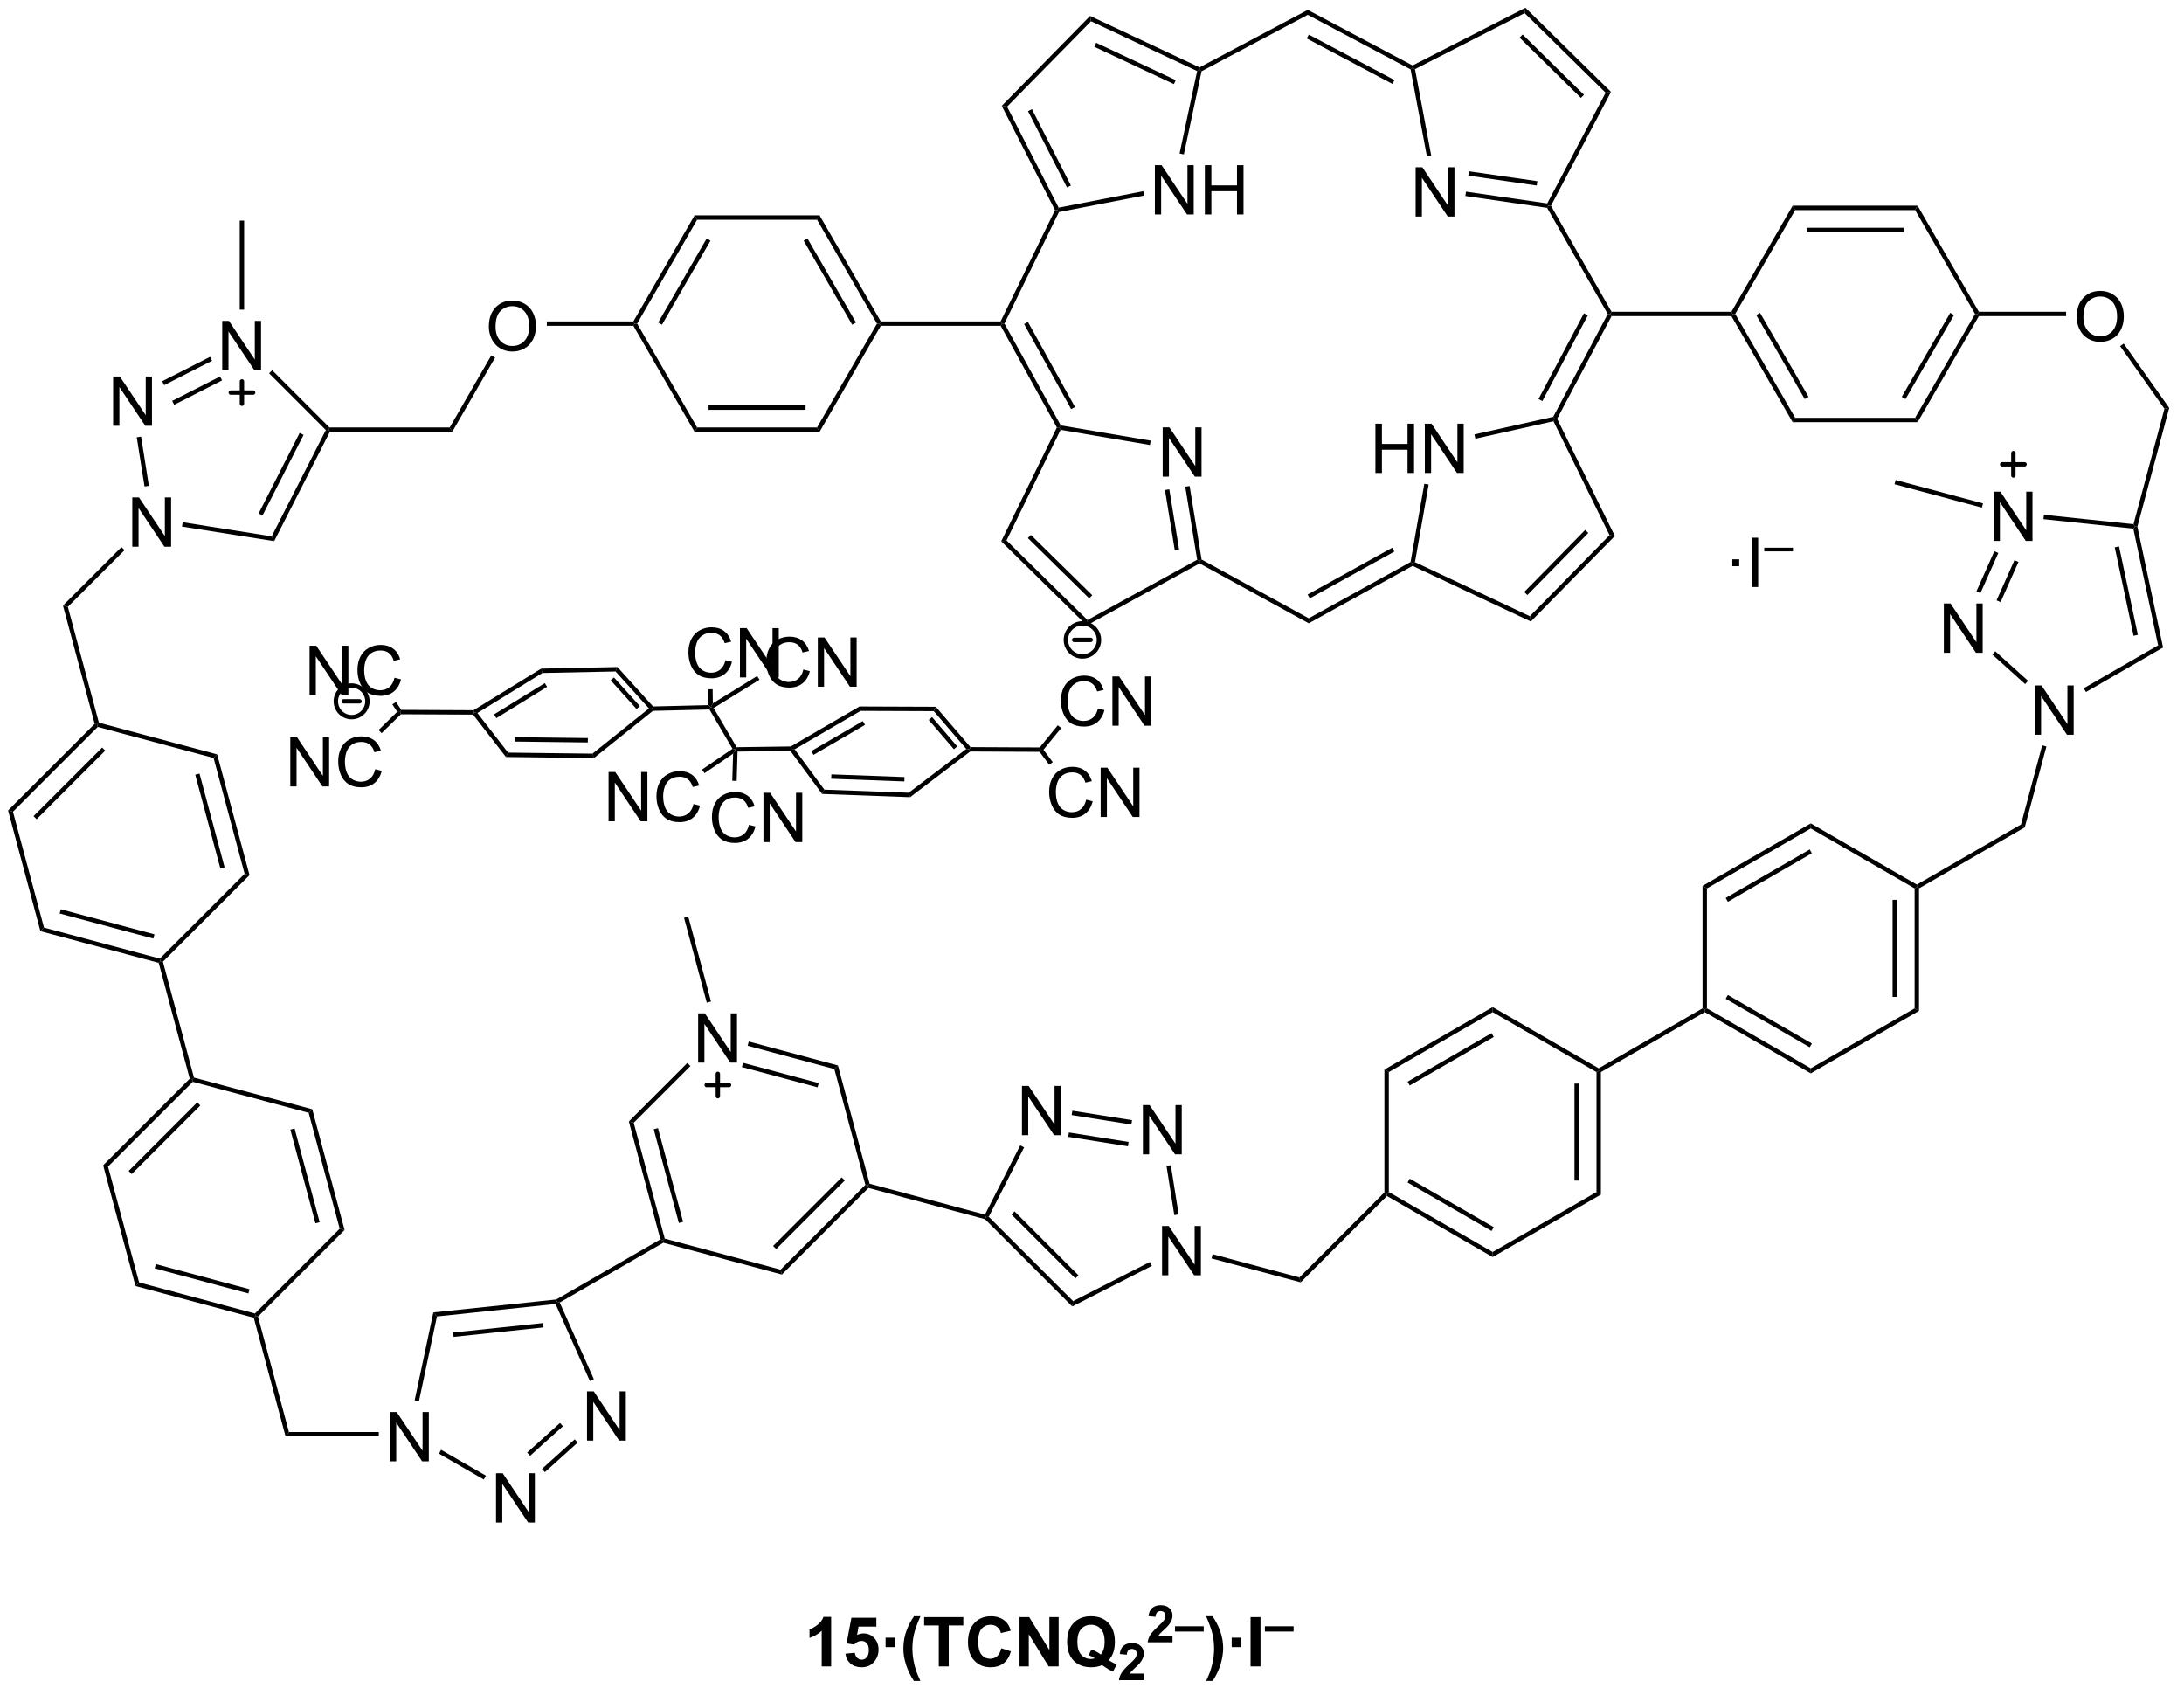 <?xml version="1.0" encoding="UTF-8"?>
<!DOCTYPE svg PUBLIC '-//W3C//DTD SVG 1.0//EN'
          'http://www.w3.org/TR/2001/REC-SVG-20010904/DTD/svg10.dtd'>
<svg stroke-dasharray="none" shape-rendering="auto" xmlns="http://www.w3.org/2000/svg" font-family="'Dialog'" text-rendering="auto" width="348" fill-opacity="1" color-interpolation="auto" color-rendering="auto" preserveAspectRatio="xMidYMid meet" font-size="12px" viewBox="0 0 348 270" fill="black" xmlns:xlink="http://www.w3.org/1999/xlink" stroke="black" image-rendering="auto" stroke-miterlimit="10" stroke-linecap="square" stroke-linejoin="miter" font-style="normal" stroke-width="1" height="270" stroke-dashoffset="0" font-weight="normal" stroke-opacity="1"
><!--Generated by the Batik Graphics2D SVG Generator--><defs id="genericDefs"
  /><g
  ><defs id="defs1"
    ><clipPath clipPathUnits="userSpaceOnUse" id="clipPath1"
      ><path d="M0.633 0.633 L260.988 0.633 L260.988 202.621 L0.633 202.621 L0.633 0.633 Z"
      /></clipPath
      ><clipPath clipPathUnits="userSpaceOnUse" id="clipPath2"
      ><path d="M100.89 199.319 L100.89 395.691 L354.006 395.691 L354.006 199.319 Z"
      /></clipPath
    ></defs
    ><g transform="scale(1.333,1.333) translate(-0.633,-0.633) matrix(1.029,0,0,1.029,-103.143,-204.387)"
    ><path d="M235.917 254.606 L235.917 248.879 L236.695 248.879 L239.703 253.374 L239.703 248.879 L240.43 248.879 L240.43 254.606 L239.651 254.606 L236.643 250.106 L236.643 254.606 L235.917 254.606 Z" stroke="none" clip-path="url(#clipPath2)"
    /></g
    ><g transform="matrix(1.371,0,0,1.371,-138.367,-273.359)"
    ><path d="M235.147 224.309 L235.147 218.583 L235.926 218.583 L238.934 223.078 L238.934 218.583 L239.66 218.583 L239.66 224.309 L238.881 224.309 L235.874 219.809 L235.874 224.309 L235.147 224.309 ZM240.956 224.309 L240.956 218.583 L241.714 218.583 L241.714 220.934 L244.69 220.934 L244.69 218.583 L245.448 218.583 L245.448 224.309 L244.69 224.309 L244.69 221.609 L241.714 221.609 L241.714 224.309 L240.956 224.309 Z" stroke="none" clip-path="url(#clipPath2)"
    /></g
    ><g transform="matrix(1.371,0,0,1.371,-138.367,-273.359)"
    ><path d="M265.452 224.55 L265.452 218.823 L266.231 218.823 L269.239 223.318 L269.239 218.823 L269.965 218.823 L269.965 224.55 L269.187 224.55 L266.179 220.05 L266.179 224.55 L265.452 224.55 Z" stroke="none" clip-path="url(#clipPath2)"
    /></g
    ><g transform="matrix(1.371,0,0,1.371,-138.367,-273.359)"
    ><path d="M260.777 254.35 L260.777 248.623 L261.535 248.623 L261.535 250.975 L264.511 250.975 L264.511 248.623 L265.269 248.623 L265.269 254.35 L264.511 254.35 L264.511 251.649 L261.535 251.649 L261.535 254.35 L260.777 254.35 ZM266.523 254.35 L266.523 248.623 L267.302 248.623 L270.309 253.118 L270.309 248.623 L271.036 248.623 L271.036 254.35 L270.257 254.35 L267.25 249.85 L267.25 254.35 L266.523 254.35 Z" stroke="none" clip-path="url(#clipPath2)"
    /></g
    ><g transform="matrix(1.371,0,0,1.371,-138.367,-273.359)"
    ><path d="M217.285 262.295 L217.904 262.188 L227.317 271.438 L227.23 272.068 ZM220.383 261.915 L227.51 268.919 L227.868 268.555 L220.741 261.551 Z" stroke="none" clip-path="url(#clipPath2)"
    /></g
    ><g transform="matrix(1.371,0,0,1.371,-138.367,-273.359)"
    ><path d="M227.23 272.068 L227.317 271.438 L240.061 264.432 L240.342 264.568 L240.342 264.859 Z" stroke="none" clip-path="url(#clipPath2)"
    /></g
    ><g transform="matrix(1.371,0,0,1.371,-138.367,-273.359)"
    ><path d="M240.574 264.404 L240.342 264.568 L240.061 264.432 L238.68 255.946 L239.184 255.865 ZM237.962 263.245 L236.823 256.249 L236.32 256.331 L237.459 263.327 Z" stroke="none" clip-path="url(#clipPath2)"
    /></g
    ><g transform="matrix(1.371,0,0,1.371,-138.367,-273.359)"
    ><path d="M234.659 250.595 L234.574 251.098 L224.19 249.337 L224.045 249.054 L224.209 248.823 Z" stroke="none" clip-path="url(#clipPath2)"
    /></g
    ><g transform="matrix(1.371,0,0,1.371,-138.367,-273.359)"
    ><path d="M217.904 262.188 L217.285 262.295 L223.757 249.061 L224.045 249.054 L224.19 249.337 Z" stroke="none" clip-path="url(#clipPath2)"
    /></g
    ><g transform="matrix(1.371,0,0,1.371,-138.367,-273.359)"
    ><path d="M224.209 248.823 L224.045 249.054 L223.757 249.061 L217.224 237.246 L217.374 236.991 L217.662 236.984 ZM225.861 246.684 L220.394 236.797 L219.947 237.044 L225.415 246.931 Z" stroke="none" clip-path="url(#clipPath2)"
    /></g
    ><g transform="matrix(1.371,0,0,1.371,-138.367,-273.359)"
    ><path d="M240.342 264.859 L240.342 264.568 L240.574 264.404 L253.028 271.237 L253.029 271.819 Z" stroke="none" clip-path="url(#clipPath2)"
    /></g
    ><g transform="matrix(1.371,0,0,1.371,-138.367,-273.359)"
    ><path d="M227.615 201.24 L227.726 201.856 L217.97 211.784 L217.348 211.688 Z" stroke="none" clip-path="url(#clipPath2)"
    /></g
    ><g transform="matrix(1.371,0,0,1.371,-138.367,-273.359)"
    ><path d="M217.348 211.688 L217.97 211.784 L223.964 223.516 L223.825 223.803 L223.539 223.806 ZM220.404 212.308 L224.934 221.175 L225.389 220.943 L220.858 212.076 Z" stroke="none" clip-path="url(#clipPath2)"
    /></g
    ><g transform="matrix(1.371,0,0,1.371,-138.367,-273.359)"
    ><path d="M223.998 224.03 L223.825 223.803 L223.964 223.516 L233.799 221.606 L233.896 222.107 Z" stroke="none" clip-path="url(#clipPath2)"
    /></g
    ><g transform="matrix(1.371,0,0,1.371,-138.367,-273.359)"
    ><path d="M238.515 217.328 L238.016 217.222 L240.057 207.643 L240.349 207.498 L240.574 207.667 Z" stroke="none" clip-path="url(#clipPath2)"
    /></g
    ><g transform="matrix(1.371,0,0,1.371,-138.367,-273.359)"
    ><path d="M227.726 201.856 L227.615 201.24 L240.342 207.213 L240.349 207.498 L240.057 207.643 ZM228.108 204.82 L237.358 209.161 L237.575 208.699 L228.325 204.358 Z" stroke="none" clip-path="url(#clipPath2)"
    /></g
    ><g transform="matrix(1.371,0,0,1.371,-138.367,-273.359)"
    ><path d="M240.574 207.667 L240.349 207.498 L240.342 207.213 L252.917 200.534 L252.917 201.111 Z" stroke="none" clip-path="url(#clipPath2)"
    /></g
    ><g transform="matrix(1.371,0,0,1.371,-138.367,-273.359)"
    ><path d="M223.539 223.806 L223.825 223.803 L223.998 224.03 L217.662 236.984 L217.374 236.991 L217.215 236.736 Z" stroke="none" clip-path="url(#clipPath2)"
    /></g
    ><g transform="matrix(1.371,0,0,1.371,-138.367,-273.359)"
    ><path d="M288.161 210.065 L287.532 210.162 L278.12 200.913 L278.215 200.291 ZM285.017 210.4 L277.89 203.396 L277.532 203.76 L284.659 210.764 Z" stroke="none" clip-path="url(#clipPath2)"
    /></g
    ><g transform="matrix(1.371,0,0,1.371,-138.367,-273.359)"
    ><path d="M278.215 200.291 L278.12 200.913 L265.38 207.422 L265.094 207.282 L265.097 206.994 Z" stroke="none" clip-path="url(#clipPath2)"
    /></g
    ><g transform="matrix(1.371,0,0,1.371,-138.367,-273.359)"
    ><path d="M264.866 207.45 L265.094 207.282 L265.38 207.422 L267.265 217.469 L266.764 217.563 Z" stroke="none" clip-path="url(#clipPath2)"
    /></g
    ><g transform="matrix(1.371,0,0,1.371,-138.367,-273.359)"
    ><path d="M271.231 222.163 L271.304 221.658 L280.749 223.027 L280.891 223.305 L280.731 223.54 ZM271.574 219.797 L279.526 220.949 L279.599 220.444 L271.647 219.292 Z" stroke="none" clip-path="url(#clipPath2)"
    /></g
    ><g transform="matrix(1.371,0,0,1.371,-138.367,-273.359)"
    ><path d="M287.532 210.162 L288.161 210.065 L281.182 223.3 L280.891 223.305 L280.749 223.027 Z" stroke="none" clip-path="url(#clipPath2)"
    /></g
    ><g transform="matrix(1.371,0,0,1.371,-138.367,-273.359)"
    ><path d="M280.731 223.54 L280.891 223.305 L281.182 223.3 L288.219 235.614 L288.071 235.869 L287.78 235.874 Z" stroke="none" clip-path="url(#clipPath2)"
    /></g
    ><g transform="matrix(1.371,0,0,1.371,-138.367,-273.359)"
    ><path d="M265.097 206.994 L265.094 207.282 L264.866 207.45 L252.917 201.111 L252.917 200.534 ZM262.996 208.688 L253.037 203.406 L252.798 203.857 L262.757 209.139 Z" stroke="none" clip-path="url(#clipPath2)"
    /></g
    ><g transform="matrix(1.371,0,0,1.371,-138.367,-273.359)"
    ><path d="M278.839 271.611 L278.729 270.995 L287.987 261.575 L288.605 261.674 ZM278.439 268.534 L285.521 261.327 L285.157 260.97 L278.075 268.176 Z" stroke="none" clip-path="url(#clipPath2)"
    /></g
    ><g transform="matrix(1.371,0,0,1.371,-138.367,-273.359)"
    ><path d="M288.605 261.674 L287.987 261.575 L281.471 248.339 L281.612 248.047 L281.898 248.051 Z" stroke="none" clip-path="url(#clipPath2)"
    /></g
    ><g transform="matrix(1.371,0,0,1.371,-138.367,-273.359)"
    ><path d="M281.441 247.823 L281.612 248.047 L281.471 248.339 L272.394 250.367 L272.283 249.869 Z" stroke="none" clip-path="url(#clipPath2)"
    /></g
    ><g transform="matrix(1.371,0,0,1.371,-138.367,-273.359)"
    ><path d="M266.463 255.606 L266.965 255.694 L265.377 264.709 L265.092 264.857 L264.862 264.693 Z" stroke="none" clip-path="url(#clipPath2)"
    /></g
    ><g transform="matrix(1.371,0,0,1.371,-138.367,-273.359)"
    ><path d="M278.729 270.995 L278.839 271.611 L265.101 265.144 L265.092 264.857 L265.377 264.709 Z" stroke="none" clip-path="url(#clipPath2)"
    /></g
    ><g transform="matrix(1.371,0,0,1.371,-138.367,-273.359)"
    ><path d="M264.862 264.693 L265.092 264.857 L265.101 265.144 L253.029 271.819 L253.028 271.237 ZM262.73 263.036 L252.901 268.472 L253.148 268.919 L262.977 263.483 Z" stroke="none" clip-path="url(#clipPath2)"
    /></g
    ><g transform="matrix(1.371,0,0,1.371,-138.367,-273.359)"
    ><path d="M281.898 248.051 L281.612 248.047 L281.441 247.823 L287.78 235.874 L288.071 235.869 L288.224 236.124 ZM280.181 245.994 L285.464 236.033 L285.013 235.794 L279.73 245.755 Z" stroke="none" clip-path="url(#clipPath2)"
    /></g
    ><g transform="matrix(1.371,0,0,1.371,-138.367,-273.359)"
    ><path d="M288.224 236.124 L288.071 235.869 L288.219 235.614 L302.154 235.614 L302.302 235.869 L302.154 236.124 Z" stroke="none" clip-path="url(#clipPath2)"
    /></g
    ><g transform="matrix(1.371,0,0,1.371,-138.367,-273.359)"
    ><path d="M217.215 236.736 L217.374 236.991 L217.224 237.246 L203.291 237.246 L203.143 236.991 L203.291 236.736 Z" stroke="none" clip-path="url(#clipPath2)"
    /></g
    ><g transform="matrix(1.371,0,0,1.371,-138.367,-273.359)"
    ><path d="M203.291 236.736 L203.143 236.991 L202.849 236.991 L195.881 224.922 L196.175 224.412 ZM200.406 236.863 L194.77 227.101 L194.328 227.356 L199.965 237.119 Z" stroke="none" clip-path="url(#clipPath2)"
    /></g
    ><g transform="matrix(1.371,0,0,1.371,-138.367,-273.359)"
    ><path d="M196.175 224.412 L195.881 224.922 L181.945 224.922 L181.65 224.412 Z" stroke="none" clip-path="url(#clipPath2)"
    /></g
    ><g transform="matrix(1.371,0,0,1.371,-138.367,-273.359)"
    ><path d="M181.65 224.412 L181.945 224.922 L174.976 236.991 L174.682 236.991 L174.535 236.736 ZM183.055 227.101 L177.419 236.863 L177.861 237.119 L183.497 227.356 Z" stroke="none" clip-path="url(#clipPath2)"
    /></g
    ><g transform="matrix(1.371,0,0,1.371,-138.367,-273.359)"
    ><path d="M174.535 237.246 L174.682 236.991 L174.976 236.991 L181.945 249.06 L181.65 249.57 Z" stroke="none" clip-path="url(#clipPath2)"
    /></g
    ><g transform="matrix(1.371,0,0,1.371,-138.367,-273.359)"
    ><path d="M181.65 249.57 L181.945 249.06 L195.881 249.06 L196.175 249.57 ZM183.276 247.009 L194.549 247.009 L194.549 246.499 L183.276 246.499 Z" stroke="none" clip-path="url(#clipPath2)"
    /></g
    ><g transform="matrix(1.371,0,0,1.371,-138.367,-273.359)"
    ><path d="M196.175 249.57 L195.881 249.06 L202.849 236.991 L203.143 236.991 L203.291 237.246 Z" stroke="none" clip-path="url(#clipPath2)"
    /></g
    ><g transform="matrix(1.371,0,0,1.371,-138.367,-273.359)"
    ><path d="M302.154 236.124 L302.302 235.869 L302.596 235.869 L309.565 247.938 L309.27 248.448 ZM305.039 235.996 L310.675 245.759 L311.117 245.504 L305.481 235.741 Z" stroke="none" clip-path="url(#clipPath2)"
    /></g
    ><g transform="matrix(1.371,0,0,1.371,-138.367,-273.359)"
    ><path d="M309.27 248.448 L309.565 247.938 L323.501 247.938 L323.795 248.448 Z" stroke="none" clip-path="url(#clipPath2)"
    /></g
    ><g transform="matrix(1.371,0,0,1.371,-138.367,-273.359)"
    ><path d="M323.795 248.448 L323.501 247.938 L330.469 235.869 L330.763 235.869 L330.911 236.124 ZM322.39 245.759 L328.026 235.996 L327.584 235.741 L321.948 245.504 Z" stroke="none" clip-path="url(#clipPath2)"
    /></g
    ><g transform="matrix(1.371,0,0,1.371,-138.367,-273.359)"
    ><path d="M330.911 235.614 L330.763 235.869 L330.469 235.869 L323.501 223.8 L323.795 223.29 Z" stroke="none" clip-path="url(#clipPath2)"
    /></g
    ><g transform="matrix(1.371,0,0,1.371,-138.367,-273.359)"
    ><path d="M323.795 223.29 L323.501 223.8 L309.565 223.8 L309.27 223.29 ZM322.169 225.851 L310.896 225.851 L310.896 226.362 L322.169 226.362 Z" stroke="none" clip-path="url(#clipPath2)"
    /></g
    ><g transform="matrix(1.371,0,0,1.371,-138.367,-273.359)"
    ><path d="M309.27 223.29 L309.565 223.8 L302.596 235.869 L302.302 235.869 L302.154 235.614 Z" stroke="none" clip-path="url(#clipPath2)"
    /></g
    ><g transform="matrix(1.371,0,0,1.371,-138.367,-273.359)"
    ><path d="M342.282 236.23 Q342.282 234.803 343.048 233.998 Q343.813 233.191 345.024 233.191 Q345.816 233.191 346.451 233.571 Q347.089 233.949 347.423 234.626 Q347.759 235.303 347.759 236.162 Q347.759 237.035 347.407 237.722 Q347.055 238.41 346.41 238.764 Q345.766 239.118 345.019 239.118 Q344.212 239.118 343.574 238.727 Q342.938 238.334 342.61 237.66 Q342.282 236.982 342.282 236.23 ZM343.063 236.24 Q343.063 237.277 343.618 237.873 Q344.175 238.467 345.016 238.467 Q345.871 238.467 346.423 237.865 Q346.977 237.264 346.977 236.16 Q346.977 235.459 346.74 234.938 Q346.503 234.417 346.048 234.131 Q345.594 233.842 345.027 233.842 Q344.222 233.842 343.641 234.397 Q343.063 234.949 343.063 236.24 Z" stroke="none" clip-path="url(#clipPath2)"
    /></g
    ><g transform="matrix(1.371,0,0,1.371,-138.367,-273.359)"
    ><path d="M330.911 236.124 L330.763 235.869 L330.911 235.614 L341.051 235.614 L341.051 236.124 Z" stroke="none" clip-path="url(#clipPath2)"
    /></g
    ><g transform="matrix(1.371,0,0,1.371,-138.367,-273.359)"
    ><path d="M157.739 237.352 Q157.739 235.925 158.505 235.12 Q159.27 234.313 160.481 234.313 Q161.273 234.313 161.909 234.693 Q162.547 235.071 162.88 235.748 Q163.216 236.425 163.216 237.284 Q163.216 238.157 162.864 238.844 Q162.513 239.532 161.867 239.886 Q161.224 240.24 160.476 240.24 Q159.669 240.24 159.031 239.849 Q158.395 239.456 158.067 238.782 Q157.739 238.105 157.739 237.352 ZM158.52 237.362 Q158.52 238.399 159.075 238.995 Q159.632 239.589 160.474 239.589 Q161.328 239.589 161.88 238.987 Q162.435 238.386 162.435 237.282 Q162.435 236.581 162.198 236.06 Q161.961 235.539 161.505 235.253 Q161.052 234.964 160.484 234.964 Q159.679 234.964 159.099 235.519 Q158.52 236.071 158.52 237.362 Z" stroke="none" clip-path="url(#clipPath2)"
    /></g
    ><g transform="matrix(1.371,0,0,1.371,-138.367,-273.359)"
    ><path d="M174.535 236.736 L174.682 236.991 L174.535 237.246 L164.478 237.246 L164.478 236.736 Z" stroke="none" clip-path="url(#clipPath2)"
    /></g
    ><g transform="matrix(1.371,0,0,1.371,-138.367,-273.359)"
    ><path d="M158.018 240.694 L158.46 240.949 L153.483 249.57 L153.189 249.06 Z" stroke="none" clip-path="url(#clipPath2)"
    /></g
    ><g transform="matrix(1.371,0,0,1.371,-138.367,-273.359)"
    ><path d="M153.189 249.06 L153.483 249.57 L139.261 249.57 L139.105 249.315 L139.211 249.06 Z" stroke="none" clip-path="url(#clipPath2)"
    /></g
    ><g transform="matrix(1.371,0,0,1.371,-138.367,-273.359)"
    ><path d="M126.752 242.403 L126.752 236.676 L127.53 236.676 L130.538 241.171 L130.538 236.676 L131.265 236.676 L131.265 242.403 L130.486 242.403 L127.478 237.903 L127.478 242.403 L126.752 242.403 Z" stroke="none" clip-path="url(#clipPath2)"
    /></g
    ><g transform="matrix(1.371,0,0,1.371,-138.367,-273.359)"
    ><path d="M114.072 248.863 L114.072 243.137 L114.851 243.137 L117.859 247.631 L117.859 243.137 L118.585 243.137 L118.585 248.863 L117.806 248.863 L114.799 244.363 L114.799 248.863 L114.072 248.863 Z" stroke="none" clip-path="url(#clipPath2)"
    /></g
    ><g transform="matrix(1.371,0,0,1.371,-138.367,-273.359)"
    ><path d="M116.298 262.919 L116.298 257.192 L117.077 257.192 L120.085 261.687 L120.085 257.192 L120.811 257.192 L120.811 262.919 L120.033 262.919 L117.025 258.419 L117.025 262.919 L116.298 262.919 Z" stroke="none" clip-path="url(#clipPath2)"
    /></g
    ><g transform="matrix(1.371,0,0,1.371,-138.367,-273.359)"
    ><path d="M139.211 249.06 L139.105 249.315 L138.794 249.364 L132.2 242.77 L132.56 242.41 Z" stroke="none" clip-path="url(#clipPath2)"
    /></g
    ><g transform="matrix(1.371,0,0,1.371,-138.367,-273.359)"
    ><path d="M125.336 240.855 L125.568 241.309 L120.004 244.144 L119.772 243.69 ZM126.499 243.137 L120.935 245.972 L121.166 246.427 L126.731 243.592 Z" stroke="none" clip-path="url(#clipPath2)"
    /></g
    ><g transform="matrix(1.371,0,0,1.371,-138.367,-273.359)"
    ><path d="M116.816 250.203 L117.32 250.123 L118.226 255.844 L117.722 255.924 Z" stroke="none" clip-path="url(#clipPath2)"
    /></g
    ><g transform="matrix(1.371,0,0,1.371,-138.367,-273.359)"
    ><path d="M122.074 260.579 L122.154 260.075 L132.501 261.714 L132.788 262.276 Z" stroke="none" clip-path="url(#clipPath2)"
    /></g
    ><g transform="matrix(1.371,0,0,1.371,-138.367,-273.359)"
    ><path d="M132.788 262.276 L132.501 261.714 L138.794 249.364 L139.105 249.315 L139.261 249.57 ZM131.434 259.289 L136.205 249.926 L135.75 249.695 L130.98 259.058 Z" stroke="none" clip-path="url(#clipPath2)"
    /></g
    ><g transform="matrix(1.371,0,0,1.371,-138.367,-273.359)"
    ><path d="M115.038 262.959 L115.399 263.319 L108.811 269.908 L108.242 269.755 Z" stroke="none" clip-path="url(#clipPath2)"
    /></g
    ><g transform="matrix(1.371,0,0,1.371,-138.367,-273.359)"
    ><path d="M108.242 269.755 L108.811 269.908 L112.418 283.369 L112.21 283.577 L111.925 283.501 Z" stroke="none" clip-path="url(#clipPath2)"
    /></g
    ><g transform="matrix(1.371,0,0,1.371,-138.367,-273.359)"
    ><path d="M111.925 283.501 L112.21 283.577 L112.286 283.862 L102.431 293.716 L101.862 293.563 ZM112.795 286.254 L104.823 294.225 L105.184 294.586 L113.155 286.615 Z" stroke="none" clip-path="url(#clipPath2)"
    /></g
    ><g transform="matrix(1.371,0,0,1.371,-138.367,-273.359)"
    ><path d="M101.862 293.563 L102.431 293.716 L106.038 307.177 L105.622 307.594 Z" stroke="none" clip-path="url(#clipPath2)"
    /></g
    ><g transform="matrix(1.371,0,0,1.371,-138.367,-273.359)"
    ><path d="M105.622 307.594 L106.038 307.177 L119.5 310.784 L119.576 311.069 L119.368 311.277 ZM107.856 305.541 L118.744 308.458 L118.876 307.965 L107.987 305.048 Z" stroke="none" clip-path="url(#clipPath2)"
    /></g
    ><g transform="matrix(1.371,0,0,1.371,-138.367,-273.359)"
    ><path d="M119.86 311.145 L119.576 311.069 L119.5 310.784 L129.354 300.93 L129.923 301.082 Z" stroke="none" clip-path="url(#clipPath2)"
    /></g
    ><g transform="matrix(1.371,0,0,1.371,-138.367,-273.359)"
    ><path d="M129.923 301.082 L129.354 300.93 L125.747 287.469 L126.164 287.052 ZM127.028 300.175 L124.11 289.286 L123.617 289.418 L126.535 300.307 Z" stroke="none" clip-path="url(#clipPath2)"
    /></g
    ><g transform="matrix(1.371,0,0,1.371,-138.367,-273.359)"
    ><path d="M126.164 287.052 L125.747 287.469 L112.286 283.862 L112.21 283.577 L112.418 283.369 Z" stroke="none" clip-path="url(#clipPath2)"
    /></g
    ><g transform="matrix(1.371,0,0,1.371,-138.367,-273.359)"
    ><path d="M119.368 311.277 L119.576 311.069 L119.86 311.145 L123.467 324.606 L123.259 324.815 L122.975 324.738 Z" stroke="none" clip-path="url(#clipPath2)"
    /></g
    ><g transform="matrix(1.371,0,0,1.371,-138.367,-273.359)"
    ><path d="M122.975 324.738 L123.259 324.815 L123.335 325.099 L113.481 334.953 L112.912 334.801 ZM123.844 327.491 L115.873 335.462 L116.234 335.823 L124.205 327.852 Z" stroke="none" clip-path="url(#clipPath2)"
    /></g
    ><g transform="matrix(1.371,0,0,1.371,-138.367,-273.359)"
    ><path d="M112.912 334.801 L113.481 334.953 L117.088 348.415 L116.671 348.831 Z" stroke="none" clip-path="url(#clipPath2)"
    /></g
    ><g transform="matrix(1.371,0,0,1.371,-138.367,-273.359)"
    ><path d="M116.671 348.831 L117.088 348.415 L130.549 352.022 L130.625 352.306 L130.417 352.514 ZM118.905 346.778 L129.794 349.696 L129.926 349.203 L119.037 346.285 Z" stroke="none" clip-path="url(#clipPath2)"
    /></g
    ><g transform="matrix(1.371,0,0,1.371,-138.367,-273.359)"
    ><path d="M130.91 352.382 L130.625 352.306 L130.549 352.022 L140.404 342.167 L140.973 342.32 Z" stroke="none" clip-path="url(#clipPath2)"
    /></g
    ><g transform="matrix(1.371,0,0,1.371,-138.367,-273.359)"
    ><path d="M140.973 342.32 L140.404 342.167 L136.797 328.706 L137.213 328.289 ZM138.077 341.412 L135.16 330.523 L134.667 330.655 L137.585 341.544 Z" stroke="none" clip-path="url(#clipPath2)"
    /></g
    ><g transform="matrix(1.371,0,0,1.371,-138.367,-273.359)"
    ><path d="M137.213 328.289 L136.797 328.706 L123.335 325.099 L123.259 324.815 L123.467 324.606 Z" stroke="none" clip-path="url(#clipPath2)"
    /></g
    ><g transform="matrix(1.371,0,0,1.371,-138.367,-273.359)"
    ><path d="M130.417 352.514 L130.625 352.306 L130.91 352.382 L134.504 365.797 L134.113 366.307 Z" stroke="none" clip-path="url(#clipPath2)"
    /></g
    ><g transform="matrix(1.371,0,0,1.371,-138.367,-273.359)"
    ><path d="M146.249 369.202 L146.249 363.475 L147.027 363.475 L150.035 367.97 L150.035 363.475 L150.762 363.475 L150.762 369.202 L149.983 369.202 L146.975 364.702 L146.975 369.202 L146.249 369.202 Z" stroke="none" clip-path="url(#clipPath2)"
    /></g
    ><g transform="matrix(1.371,0,0,1.371,-138.367,-273.359)"
    ><path d="M134.113 366.307 L134.504 365.797 L144.949 365.797 L144.949 366.307 Z" stroke="none" clip-path="url(#clipPath2)"
    /></g
    ><g transform="matrix(1.371,0,0,1.371,-138.367,-273.359)"
    ><path d="M158.573 376.317 L158.573 370.591 L159.351 370.591 L162.359 375.086 L162.359 370.591 L163.086 370.591 L163.086 376.317 L162.307 376.317 L159.299 371.817 L159.299 376.317 L158.573 376.317 Z" stroke="none" clip-path="url(#clipPath2)"
    /></g
    ><g transform="matrix(1.371,0,0,1.371,-138.367,-273.359)"
    ><path d="M169.148 366.795 L169.148 361.069 L169.927 361.069 L172.935 365.563 L172.935 361.069 L173.661 361.069 L173.661 366.795 L172.883 366.795 L169.875 362.295 L169.875 366.795 L169.148 366.795 Z" stroke="none" clip-path="url(#clipPath2)"
    /></g
    ><g transform="matrix(1.371,0,0,1.371,-138.367,-273.359)"
    ><path d="M151.937 368.308 L152.192 367.866 L157.4 370.873 L157.145 371.315 Z" stroke="none" clip-path="url(#clipPath2)"
    /></g
    ><g transform="matrix(1.371,0,0,1.371,-138.367,-273.359)"
    ><path d="M164.249 370.462 L163.907 370.083 L167.721 366.649 L168.063 367.028 ZM162.535 368.559 L166.349 365.125 L166.007 364.746 L162.194 368.18 Z" stroke="none" clip-path="url(#clipPath2)"
    /></g
    ><g transform="matrix(1.371,0,0,1.371,-138.367,-273.359)"
    ><path d="M169.943 359.657 L169.476 359.865 L165.493 350.918 L165.651 350.645 L165.977 350.751 Z" stroke="none" clip-path="url(#clipPath2)"
    /></g
    ><g transform="matrix(1.371,0,0,1.371,-138.367,-273.359)"
    ><path d="M165.57 350.397 L165.651 350.645 L165.493 350.918 L151.709 352.367 L151.287 351.898 ZM164.041 353.133 L153.59 354.231 L153.643 354.739 L164.094 353.64 Z" stroke="none" clip-path="url(#clipPath2)"
    /></g
    ><g transform="matrix(1.371,0,0,1.371,-138.367,-273.359)"
    ><path d="M151.287 351.898 L151.709 352.367 L149.614 362.221 L149.115 362.115 Z" stroke="none" clip-path="url(#clipPath2)"
    /></g
    ><g transform="matrix(1.371,0,0,1.371,-138.367,-273.359)"
    ><path d="M165.977 350.751 L165.651 350.645 L165.57 350.397 L177.678 343.406 L177.975 343.529 L178.011 343.803 Z" stroke="none" clip-path="url(#clipPath2)"
    /></g
    ><g transform="matrix(1.371,0,0,1.371,-138.367,-273.359)"
    ><path d="M182.064 322.871 L182.064 317.144 L182.842 317.144 L185.85 321.639 L185.85 317.144 L186.577 317.144 L186.577 322.871 L185.798 322.871 L182.79 318.371 L182.79 322.871 L182.064 322.871 Z" stroke="none" clip-path="url(#clipPath2)"
    /></g
    ><g transform="matrix(1.371,0,0,1.371,-138.367,-273.359)"
    ><path d="M178.011 343.803 L177.975 343.529 L178.183 343.321 L191.645 346.928 L191.797 347.497 Z" stroke="none" clip-path="url(#clipPath2)"
    /></g
    ><g transform="matrix(1.371,0,0,1.371,-138.367,-273.359)"
    ><path d="M191.797 347.497 L191.645 346.928 L201.499 337.074 L201.783 337.15 L201.86 337.435 ZM191.136 344.536 L199.107 336.565 L198.746 336.204 L190.775 344.175 Z" stroke="none" clip-path="url(#clipPath2)"
    /></g
    ><g transform="matrix(1.371,0,0,1.371,-138.367,-273.359)"
    ><path d="M201.992 336.942 L201.783 337.15 L201.499 337.074 L197.892 323.612 L198.309 323.196 Z" stroke="none" clip-path="url(#clipPath2)"
    /></g
    ><g transform="matrix(1.371,0,0,1.371,-138.367,-273.359)"
    ><path d="M198.309 323.196 L197.892 323.612 L187.813 320.912 L187.945 320.419 ZM196.075 325.249 L187.282 322.893 L187.15 323.386 L195.943 325.742 Z" stroke="none" clip-path="url(#clipPath2)"
    /></g
    ><g transform="matrix(1.371,0,0,1.371,-138.367,-273.359)"
    ><path d="M180.804 322.911 L181.165 323.272 L174.576 329.86 L174.007 329.707 Z" stroke="none" clip-path="url(#clipPath2)"
    /></g
    ><g transform="matrix(1.371,0,0,1.371,-138.367,-273.359)"
    ><path d="M174.007 329.707 L174.576 329.86 L178.183 343.321 L177.975 343.529 L177.678 343.406 ZM176.902 330.615 L179.82 341.504 L180.313 341.372 L177.395 330.483 Z" stroke="none" clip-path="url(#clipPath2)"
    /></g
    ><g transform="matrix(1.371,0,0,1.371,-138.367,-273.359)"
    ><path d="M201.86 337.435 L201.783 337.15 L201.992 336.942 L215.396 340.533 L215.529 340.833 L215.397 341.062 Z" stroke="none" clip-path="url(#clipPath2)"
    /></g
    ><g transform="matrix(1.371,0,0,1.371,-138.367,-273.359)"
    ><path d="M235.981 347.585 L235.981 341.859 L236.76 341.859 L239.767 346.353 L239.767 341.859 L240.494 341.859 L240.494 347.585 L239.715 347.585 L236.708 343.085 L236.708 347.585 L235.981 347.585 Z" stroke="none" clip-path="url(#clipPath2)"
    /></g
    ><g transform="matrix(1.371,0,0,1.371,-138.367,-273.359)"
    ><path d="M233.755 333.53 L233.755 327.803 L234.533 327.803 L237.541 332.298 L237.541 327.803 L238.268 327.803 L238.268 333.53 L237.489 333.53 L234.481 329.03 L234.481 333.53 L233.755 333.53 Z" stroke="none" clip-path="url(#clipPath2)"
    /></g
    ><g transform="matrix(1.371,0,0,1.371,-138.367,-273.359)"
    ><path d="M219.699 331.303 L219.699 325.577 L220.478 325.577 L223.486 330.072 L223.486 325.577 L224.212 325.577 L224.212 331.303 L223.434 331.303 L220.426 326.803 L220.426 331.303 L219.699 331.303 Z" stroke="none" clip-path="url(#clipPath2)"
    /></g
    ><g transform="matrix(1.371,0,0,1.371,-138.367,-273.359)"
    ><path d="M215.397 341.062 L215.529 340.833 L215.841 340.784 L225.641 350.584 L225.543 351.207 ZM218.476 340.518 L225.907 347.949 L226.268 347.588 L218.837 340.157 Z" stroke="none" clip-path="url(#clipPath2)"
    /></g
    ><g transform="matrix(1.371,0,0,1.371,-138.367,-273.359)"
    ><path d="M225.543 351.207 L225.641 350.584 L234.565 346.037 L234.797 346.492 Z" stroke="none" clip-path="url(#clipPath2)"
    /></g
    ><g transform="matrix(1.371,0,0,1.371,-138.367,-273.359)"
    ><path d="M237.908 340.511 L237.404 340.591 L236.498 334.87 L237.002 334.79 Z" stroke="none" clip-path="url(#clipPath2)"
    /></g
    ><g transform="matrix(1.371,0,0,1.371,-138.367,-273.359)"
    ><path d="M232.495 329.559 L232.415 330.063 L225.475 328.964 L225.555 328.46 ZM232.094 332.089 L225.154 330.99 L225.074 331.494 L232.014 332.593 Z" stroke="none" clip-path="url(#clipPath2)"
    /></g
    ><g transform="matrix(1.371,0,0,1.371,-138.367,-273.359)"
    ><path d="M219.495 332.488 L219.95 332.719 L215.841 340.784 L215.529 340.833 L215.396 340.533 Z" stroke="none" clip-path="url(#clipPath2)"
    /></g
    ><g transform="matrix(1.371,0,0,1.371,-138.367,-273.359)"
    ><path d="M241.731 345.626 L241.863 345.133 L251.941 347.834 L252.094 348.403 Z" stroke="none" clip-path="url(#clipPath2)"
    /></g
    ><g transform="matrix(1.371,0,0,1.371,-138.367,-273.359)"
    ><path d="M252.094 348.403 L251.941 347.834 L261.825 337.95 L262.08 338.056 L262.122 338.375 Z" stroke="none" clip-path="url(#clipPath2)"
    /></g
    ><g transform="matrix(1.371,0,0,1.371,-138.367,-273.359)"
    ><path d="M262.122 338.375 L262.08 338.056 L262.335 337.908 L274.404 344.877 L274.404 345.466 ZM264.514 336.798 L274.277 342.434 L274.532 341.992 L264.769 336.356 Z" stroke="none" clip-path="url(#clipPath2)"
    /></g
    ><g transform="matrix(1.371,0,0,1.371,-138.367,-273.359)"
    ><path d="M274.404 345.466 L274.404 344.877 L286.473 337.908 L286.983 338.203 Z" stroke="none" clip-path="url(#clipPath2)"
    /></g
    ><g transform="matrix(1.371,0,0,1.371,-138.367,-273.359)"
    ><path d="M286.983 338.203 L286.473 337.908 L286.473 323.972 L286.728 323.825 L286.983 323.972 ZM284.422 336.577 L284.422 325.304 L283.912 325.304 L283.912 336.577 Z" stroke="none" clip-path="url(#clipPath2)"
    /></g
    ><g transform="matrix(1.371,0,0,1.371,-138.367,-273.359)"
    ><path d="M286.728 323.53 L286.728 323.825 L286.473 323.972 L274.404 317.004 L274.404 316.415 Z" stroke="none" clip-path="url(#clipPath2)"
    /></g
    ><g transform="matrix(1.371,0,0,1.371,-138.367,-273.359)"
    ><path d="M274.404 316.415 L274.404 317.004 L262.335 323.972 L261.825 323.678 ZM274.277 319.446 L264.514 325.083 L264.769 325.525 L274.532 319.888 Z" stroke="none" clip-path="url(#clipPath2)"
    /></g
    ><g transform="matrix(1.371,0,0,1.371,-138.367,-273.359)"
    ><path d="M261.825 323.678 L262.335 323.972 L262.335 337.908 L262.08 338.056 L261.825 337.95 Z" stroke="none" clip-path="url(#clipPath2)"
    /></g
    ><g transform="matrix(1.371,0,0,1.371,-138.367,-273.359)"
    ><path d="M286.983 323.972 L286.728 323.825 L286.728 323.53 L298.797 316.562 L299.053 316.71 L299.053 317.004 Z" stroke="none" clip-path="url(#clipPath2)"
    /></g
    ><g transform="matrix(1.371,0,0,1.371,-138.367,-273.359)"
    ><path d="M299.053 317.004 L299.053 316.71 L299.308 316.562 L311.377 323.53 L311.377 324.12 ZM301.486 315.452 L311.249 321.088 L311.504 320.646 L301.742 315.01 Z" stroke="none" clip-path="url(#clipPath2)"
    /></g
    ><g transform="matrix(1.371,0,0,1.371,-138.367,-273.359)"
    ><path d="M311.377 324.12 L311.377 323.53 L323.446 316.562 L323.956 316.857 Z" stroke="none" clip-path="url(#clipPath2)"
    /></g
    ><g transform="matrix(1.371,0,0,1.371,-138.367,-273.359)"
    ><path d="M323.956 316.857 L323.446 316.562 L323.446 302.626 L323.701 302.479 L323.956 302.626 ZM321.394 315.231 L321.394 303.958 L320.884 303.958 L320.884 315.231 Z" stroke="none" clip-path="url(#clipPath2)"
    /></g
    ><g transform="matrix(1.371,0,0,1.371,-138.367,-273.359)"
    ><path d="M323.701 302.184 L323.701 302.479 L323.446 302.626 L311.377 295.658 L311.377 295.069 Z" stroke="none" clip-path="url(#clipPath2)"
    /></g
    ><g transform="matrix(1.371,0,0,1.371,-138.367,-273.359)"
    ><path d="M311.377 295.069 L311.377 295.658 L299.308 302.626 L298.797 302.332 ZM311.249 298.1 L301.486 303.737 L301.742 304.179 L311.504 298.542 Z" stroke="none" clip-path="url(#clipPath2)"
    /></g
    ><g transform="matrix(1.371,0,0,1.371,-138.367,-273.359)"
    ><path d="M298.797 302.332 L299.308 302.626 L299.308 316.562 L299.053 316.71 L298.797 316.562 Z" stroke="none" clip-path="url(#clipPath2)"
    /></g
    ><g transform="matrix(1.371,0,0,1.371,-138.367,-273.359)"
    ><path d="M323.956 302.626 L323.701 302.479 L323.701 302.184 L335.806 295.195 L336.244 295.532 Z" stroke="none" clip-path="url(#clipPath2)"
    /></g
    ><g transform="matrix(1.371,0,0,1.371,-138.367,-273.359)"
    ><path d="M337.418 284.768 L337.418 279.041 L338.196 279.041 L341.204 283.536 L341.204 279.041 L341.931 279.041 L341.931 284.768 L341.152 284.768 L338.144 280.268 L338.144 284.768 L337.418 284.768 Z" stroke="none" clip-path="url(#clipPath2)"
    /></g
    ><g transform="matrix(1.371,0,0,1.371,-138.367,-273.359)"
    ><path d="M336.244 295.532 L335.806 295.195 L338.269 286.002 L338.762 286.134 Z" stroke="none" clip-path="url(#clipPath2)"
    /></g
    ><g transform="matrix(1.371,0,0,1.371,-138.367,-273.359)"
    ><path d="M332.63 262.245 L332.63 256.519 L333.409 256.519 L336.417 261.013 L336.417 256.519 L337.143 256.519 L337.143 262.245 L336.365 262.245 L333.357 257.745 L333.357 262.245 L332.63 262.245 Z" stroke="none" clip-path="url(#clipPath2)"
    /></g
    ><g transform="matrix(1.371,0,0,1.371,-138.367,-273.359)"
    ><path d="M326.842 275.245 L326.842 269.519 L327.621 269.519 L330.628 274.014 L330.628 269.519 L331.355 269.519 L331.355 275.245 L330.576 275.245 L327.569 270.745 L327.569 275.245 L326.842 275.245 Z" stroke="none" clip-path="url(#clipPath2)"
    /></g
    ><g transform="matrix(1.371,0,0,1.371,-138.367,-273.359)"
    ><path d="M343.361 279.803 L343.106 279.362 L351.744 274.374 L352.32 274.631 Z" stroke="none" clip-path="url(#clipPath2)"
    /></g
    ><g transform="matrix(1.371,0,0,1.371,-138.367,-273.359)"
    ><path d="M352.32 274.631 L351.744 274.374 L348.863 260.817 L349.074 260.583 L349.336 260.589 ZM349.389 273.161 L347.204 262.882 L346.705 262.989 L348.89 273.268 Z" stroke="none" clip-path="url(#clipPath2)"
    /></g
    ><g transform="matrix(1.371,0,0,1.371,-138.367,-273.359)"
    ><path d="M348.884 260.306 L349.074 260.583 L348.863 260.817 L338.419 259.719 L338.473 259.212 Z" stroke="none" clip-path="url(#clipPath2)"
    /></g
    ><g transform="matrix(1.371,0,0,1.371,-138.367,-273.359)"
    ><path d="M332.707 263.441 L333.173 263.649 L331.095 268.315 L330.629 268.107 ZM335.047 264.483 L332.969 269.149 L333.435 269.357 L335.513 264.691 Z" stroke="none" clip-path="url(#clipPath2)"
    /></g
    ><g transform="matrix(1.371,0,0,1.371,-138.367,-273.359)"
    ><path d="M332.474 275.448 L332.816 275.068 L336.63 278.502 L336.288 278.882 Z" stroke="none" clip-path="url(#clipPath2)"
    /></g
    ><g transform="matrix(1.371,0,0,1.371,-138.367,-273.359)"
    ><path d="M349.336 260.589 L349.074 260.583 L348.884 260.306 L352.479 246.886 L353.034 246.787 Z" stroke="none" clip-path="url(#clipPath2)"
    /></g
    ><g transform="matrix(1.371,0,0,1.371,-138.367,-273.359)"
    ><path d="M353.034 246.787 L352.479 246.886 L347.329 239.61 L347.746 239.315 Z" stroke="none" clip-path="url(#clipPath2)"
    /></g
    ><g transform="matrix(1.371,0,0,1.371,-138.367,-273.359)"
    ><path d="M129.298 235.368 L128.787 235.368 L128.787 225.022 L129.298 225.022 Z" stroke="none" clip-path="url(#clipPath2)"
    /></g
    ><g transform="matrix(1.371,0,0,1.371,-138.367,-273.359)"
    ><path d="M183.56 315.771 L183.067 315.903 L180.425 306.041 L180.918 305.909 Z" stroke="none" clip-path="url(#clipPath2)"
    /></g
    ><g transform="matrix(1.371,0,0,1.371,-138.367,-273.359)"
    ><path d="M331.396 257.887 L331.264 258.379 L321.109 255.658 L321.241 255.166 Z" stroke="none" clip-path="url(#clipPath2)"
    /></g
    ><g stroke-width="0.51" transform="matrix(1.371,0,0,1.371,-138.367,-273.359)" stroke-linejoin="round" stroke-linecap="round"
    ><path fill="none" d="M127.744 245.006 L130.341 245.006 M129.042 243.707 L129.042 246.305" clip-path="url(#clipPath2)"
    /></g
    ><g stroke-width="0.51" transform="matrix(1.371,0,0,1.371,-138.367,-273.359)" stroke-linejoin="round" stroke-linecap="round"
    ><path fill="none" d="M183.056 325.474 L185.653 325.474 M184.354 324.175 L184.354 326.773" clip-path="url(#clipPath2)"
    /></g
    ><g stroke-width="0.51" transform="matrix(1.371,0,0,1.371,-138.367,-273.359)" stroke-linejoin="round" stroke-linecap="round"
    ><path fill="none" d="M333.622 253.342 L336.22 253.342 M334.921 252.043 L334.921 254.641" clip-path="url(#clipPath2)"
    /></g
    ><g transform="matrix(1.371,0,0,1.371,-138.367,-273.359)"
    ><path d="M197.522 393.034 L196.425 393.034 L196.425 388.896 Q195.824 389.458 195.006 389.729 L195.006 388.732 Q195.436 388.591 195.939 388.2 Q196.444 387.807 196.631 387.284 L197.522 387.284 L197.522 393.034 ZM199.179 391.56 L200.273 391.448 Q200.32 391.818 200.549 392.036 Q200.781 392.253 201.08 392.253 Q201.424 392.253 201.661 391.974 Q201.901 391.693 201.901 391.13 Q201.901 390.604 201.664 390.341 Q201.429 390.075 201.049 390.075 Q200.578 390.075 200.203 390.495 L199.312 390.365 L199.875 387.385 L202.776 387.385 L202.776 388.411 L200.705 388.411 L200.534 389.385 Q200.901 389.2 201.284 389.2 Q202.015 389.2 202.523 389.732 Q203.031 390.263 203.031 391.112 Q203.031 391.818 202.619 392.372 Q202.062 393.133 201.07 393.133 Q200.276 393.133 199.776 392.706 Q199.276 392.279 199.179 391.56 ZM203.847 390.794 L203.847 389.698 L204.944 389.698 L204.944 390.794 L203.847 390.794 ZM207.89 394.719 L207.135 394.719 Q206.539 393.815 206.226 392.844 Q205.914 391.87 205.914 390.958 Q205.914 389.831 206.299 388.823 Q206.635 387.948 207.151 387.208 L207.901 387.208 Q207.367 388.393 207.164 389.224 Q206.963 390.052 206.963 390.982 Q206.963 391.622 207.083 392.294 Q207.203 392.966 207.409 393.573 Q207.547 393.971 207.89 394.719 ZM210.031 393.034 L210.031 388.276 L208.33 388.276 L208.33 387.307 L212.882 387.307 L212.882 388.276 L211.187 388.276 L211.187 393.034 L210.031 393.034 ZM217.293 390.927 L218.412 391.284 Q218.155 392.221 217.556 392.677 Q216.957 393.133 216.035 393.133 Q214.894 393.133 214.16 392.354 Q213.425 391.573 213.425 390.221 Q213.425 388.792 214.162 388 Q214.902 387.208 216.105 387.208 Q217.155 387.208 217.811 387.831 Q218.202 388.198 218.397 388.885 L217.254 389.159 Q217.152 388.714 216.829 388.456 Q216.506 388.198 216.045 388.198 Q215.41 388.198 215.011 388.656 Q214.616 389.112 214.616 390.135 Q214.616 391.221 215.006 391.682 Q215.397 392.143 216.022 392.143 Q216.483 392.143 216.814 391.851 Q217.147 391.557 217.293 390.927 ZM219.416 393.034 L219.416 387.307 L220.541 387.307 L222.885 391.13 L222.885 387.307 L223.961 387.307 L223.961 393.034 L222.799 393.034 L220.492 389.299 L220.492 393.034 L219.416 393.034 ZM229.793 392.307 Q230.217 392.612 230.717 392.792 L230.293 393.609 Q230.03 393.531 229.78 393.393 Q229.725 393.367 229.011 392.885 Q228.449 393.133 227.764 393.133 Q226.444 393.133 225.696 392.354 Q224.949 391.575 224.949 390.169 Q224.949 388.768 225.699 387.99 Q226.449 387.208 227.733 387.208 Q229.006 387.208 229.751 387.99 Q230.498 388.768 230.498 390.169 Q230.498 390.911 230.293 391.474 Q230.136 391.904 229.793 392.307 ZM228.863 391.654 Q229.084 391.393 229.196 391.023 Q229.308 390.651 229.308 390.169 Q229.308 389.177 228.871 388.688 Q228.433 388.198 227.725 388.198 Q227.019 388.198 226.579 388.69 Q226.139 389.182 226.139 390.169 Q226.139 391.174 226.579 391.672 Q227.019 392.169 227.691 392.169 Q227.941 392.169 228.162 392.089 Q227.811 391.857 227.449 391.729 L227.772 391.068 Q228.342 391.263 228.863 391.654 Z" stroke="none" clip-path="url(#clipPath2)"
    /></g
    ><g transform="matrix(1.371,0,0,1.371,-138.367,-273.359)"
    ><path d="M233.858 393.868 L233.858 394.634 L230.973 394.634 Q231.02 394.2 231.254 393.812 Q231.489 393.423 232.18 392.782 Q232.737 392.263 232.862 392.079 Q233.032 391.823 233.032 391.575 Q233.032 391.3 232.883 391.151 Q232.737 391.003 232.475 391.003 Q232.217 391.003 232.065 391.159 Q231.912 391.313 231.889 391.675 L231.069 391.593 Q231.143 390.913 231.53 390.618 Q231.916 390.321 232.496 390.321 Q233.131 390.321 233.494 390.665 Q233.858 391.007 233.858 391.517 Q233.858 391.806 233.754 392.069 Q233.651 392.331 233.424 392.618 Q233.276 392.808 232.885 393.165 Q232.496 393.522 232.391 393.64 Q232.287 393.757 232.223 393.868 L233.858 393.868 Z" stroke="none" clip-path="url(#clipPath2)"
    /></g
    ><g transform="matrix(1.371,0,0,1.371,-138.367,-273.359)"
    ><path d="M237.195 389.468 L237.195 390.234 L234.31 390.234 Q234.357 389.8 234.591 389.411 Q234.826 389.023 235.517 388.382 Q236.074 387.863 236.199 387.679 Q236.369 387.423 236.369 387.175 Q236.369 386.9 236.22 386.751 Q236.074 386.603 235.812 386.603 Q235.554 386.603 235.402 386.759 Q235.25 386.913 235.226 387.275 L234.406 387.193 Q234.48 386.513 234.867 386.218 Q235.253 385.921 235.833 385.921 Q236.468 385.921 236.832 386.265 Q237.195 386.607 237.195 387.117 Q237.195 387.406 237.091 387.669 Q236.988 387.931 236.761 388.218 Q236.613 388.408 236.222 388.765 Q235.833 389.123 235.728 389.24 Q235.625 389.357 235.56 389.468 L237.195 389.468 ZM237.485 388.986 L237.485 388.37 L240.823 388.37 L240.823 388.986 L237.485 388.986 Z" stroke="none" clip-path="url(#clipPath2)"
    /></g
    ><g transform="matrix(1.371,0,0,1.371,-138.367,-273.359)"
    ><path d="M241.104 394.719 Q241.427 394.023 241.56 393.651 Q241.693 393.281 241.805 392.797 Q241.919 392.31 241.974 391.875 Q242.029 391.44 242.029 390.982 Q242.029 390.052 241.828 389.224 Q241.63 388.393 241.096 387.208 L241.841 387.208 Q242.432 388.049 242.758 388.992 Q243.083 389.932 243.083 390.901 Q243.083 391.716 242.826 392.651 Q242.534 393.698 241.862 394.719 L241.104 394.719 ZM244.073 390.794 L244.073 389.698 L245.169 389.698 L245.169 390.794 L244.073 390.794 ZM246.267 393.034 L246.267 387.307 L247.423 387.307 L247.423 393.034 L246.267 393.034 Z" stroke="none" clip-path="url(#clipPath2)"
    /></g
    ><g transform="matrix(1.371,0,0,1.371,-138.367,-273.359)"
    ><path d="M247.931 388.986 L247.931 388.37 L251.269 388.37 L251.269 388.986 L247.931 388.986 Z" stroke="none" clip-path="url(#clipPath2)"
    /></g
    ><g transform="matrix(1.371,0,0,1.371,-138.367,-273.359)"
    ><path d="M200.813 281.485 L200.95 281.996 L193.281 286.461 L192.907 286.383 L192.837 286.129 ZM201.198 283.183 L195.214 286.667 L195.47 287.108 L201.455 283.623 Z" stroke="none" clip-path="url(#clipPath2)"
    /></g
    ><g transform="matrix(1.371,0,0,1.371,-138.367,-273.359)"
    ><path d="M192.78 286.64 L192.907 286.383 L193.281 286.461 L196.735 291.149 L196.47 291.649 Z" stroke="none" clip-path="url(#clipPath2)"
    /></g
    ><g transform="matrix(1.371,0,0,1.371,-138.367,-273.359)"
    ><path d="M196.47 291.649 L196.735 291.149 L206.533 291.509 L206.697 292.026 ZM197.529 289.884 L206.028 290.196 L206.046 289.686 L197.548 289.374 Z" stroke="none" clip-path="url(#clipPath2)"
    /></g
    ><g transform="matrix(1.371,0,0,1.371,-138.367,-273.359)"
    ><path d="M206.697 292.026 L206.533 291.509 L213.227 286.42 L213.597 286.459 L213.682 286.715 Z" stroke="none" clip-path="url(#clipPath2)"
    /></g
    ><g transform="matrix(1.371,0,0,1.371,-138.367,-273.359)"
    ><path d="M213.714 286.204 L213.597 286.459 L213.227 286.42 L209.452 282.028 L209.687 281.519 ZM212.177 286.122 L209.251 282.717 L208.864 283.05 L211.79 286.455 Z" stroke="none" clip-path="url(#clipPath2)"
    /></g
    ><g transform="matrix(1.371,0,0,1.371,-138.367,-273.359)"
    ><path d="M209.687 281.519 L209.452 282.028 L200.95 281.996 L200.813 281.485 Z" stroke="none" clip-path="url(#clipPath2)"
    /></g
    ><g transform="matrix(1.371,0,0,1.371,-138.367,-273.359)"
    ><path d="M163.814 277.084 L163.963 277.591 L156.407 282.244 L156.031 282.175 L155.959 281.92 ZM164.241 278.772 L158.344 282.403 L158.611 282.837 L164.508 279.206 Z" stroke="none" clip-path="url(#clipPath2)"
    /></g
    ><g transform="matrix(1.371,0,0,1.371,-138.367,-273.359)"
    ><path d="M155.905 282.43 L156.031 282.175 L156.407 282.244 L159.975 286.845 L159.722 287.352 Z" stroke="none" clip-path="url(#clipPath2)"
    /></g
    ><g transform="matrix(1.371,0,0,1.371,-138.367,-273.359)"
    ><path d="M159.722 287.352 L159.975 286.845 L169.779 286.964 L169.955 287.477 ZM160.737 285.561 L169.241 285.665 L169.247 285.154 L160.744 285.051 Z" stroke="none" clip-path="url(#clipPath2)"
    /></g
    ><g transform="matrix(1.371,0,0,1.371,-138.367,-273.359)"
    ><path d="M169.955 287.477 L169.779 286.964 L176.345 281.712 L176.716 281.742 L176.808 281.995 Z" stroke="none" clip-path="url(#clipPath2)"
    /></g
    ><g transform="matrix(1.371,0,0,1.371,-138.367,-273.359)"
    ><path d="M176.827 281.484 L176.716 281.742 L176.345 281.712 L172.464 277.415 L172.686 276.9 ZM175.289 281.44 L172.279 278.109 L171.901 278.451 L174.91 281.782 Z" stroke="none" clip-path="url(#clipPath2)"
    /></g
    ><g transform="matrix(1.371,0,0,1.371,-138.367,-273.359)"
    ><path d="M172.686 276.9 L172.464 277.415 L163.963 277.591 L163.814 277.084 Z" stroke="none" clip-path="url(#clipPath2)"
    /></g
    ><g transform="matrix(1.371,0,0,1.371,-138.367,-273.359)"
    ><path d="M192.837 286.129 L192.907 286.383 L192.78 286.64 L186.643 286.726 L186.396 286.474 L186.541 286.217 Z" stroke="none" clip-path="url(#clipPath2)"
    /></g
    ><g transform="matrix(1.371,0,0,1.371,-138.367,-273.359)"
    ><path d="M186.541 286.217 L186.396 286.474 L186.055 286.398 L183.378 281.836 L183.522 281.577 L183.868 281.663 Z" stroke="none" clip-path="url(#clipPath2)"
    /></g
    ><g transform="matrix(1.371,0,0,1.371,-138.367,-273.359)"
    ><path d="M176.808 281.995 L176.716 281.742 L176.827 281.484 L183.263 281.328 L183.522 281.577 L183.378 281.836 Z" stroke="none" clip-path="url(#clipPath2)"
    /></g
    ><g transform="matrix(1.371,0,0,1.371,-138.367,-273.359)"
    ><path d="M185.238 276.101 L185.996 276.291 Q185.759 277.226 185.139 277.718 Q184.519 278.208 183.626 278.208 Q182.699 278.208 182.118 277.83 Q181.54 277.453 181.236 276.739 Q180.933 276.023 180.933 275.203 Q180.933 274.307 181.275 273.643 Q181.618 272.976 182.249 272.63 Q182.879 272.283 183.637 272.283 Q184.496 272.283 185.082 272.721 Q185.668 273.158 185.9 273.953 L185.152 274.127 Q184.954 273.502 184.574 273.218 Q184.196 272.932 183.621 272.932 Q182.962 272.932 182.517 273.25 Q182.074 273.565 181.894 274.099 Q181.715 274.632 181.715 275.197 Q181.715 275.929 181.928 276.474 Q182.142 277.018 182.59 277.289 Q183.04 277.557 183.564 277.557 Q184.199 277.557 184.639 277.19 Q185.082 276.822 185.238 276.101 ZM186.922 278.109 L186.922 272.382 L187.7 272.382 L190.708 276.877 L190.708 272.382 L191.435 272.382 L191.435 278.109 L190.656 278.109 L187.648 273.609 L187.648 278.109 L186.922 278.109 Z" stroke="none" clip-path="url(#clipPath2)"
    /></g
    ><g transform="matrix(1.371,0,0,1.371,-138.367,-273.359)"
    ><path d="M183.771 281.123 L183.522 281.577 L183.263 281.328 L183.239 279.488 L183.749 279.482 Z" stroke="none" clip-path="url(#clipPath2)"
    /></g
    ><g transform="matrix(1.371,0,0,1.371,-138.367,-273.359)"
    ><path d="M194.289 277.185 L195.047 277.375 Q194.81 278.31 194.19 278.803 Q193.57 279.292 192.677 279.292 Q191.75 279.292 191.169 278.914 Q190.591 278.537 190.286 277.823 Q189.984 277.107 189.984 276.287 Q189.984 275.391 190.325 274.727 Q190.669 274.06 191.299 273.714 Q191.929 273.368 192.687 273.368 Q193.547 273.368 194.132 273.805 Q194.718 274.243 194.95 275.037 L194.203 275.211 Q194.005 274.586 193.625 274.303 Q193.247 274.016 192.672 274.016 Q192.013 274.016 191.567 274.334 Q191.125 274.649 190.945 275.183 Q190.765 275.717 190.765 276.282 Q190.765 277.013 190.979 277.558 Q191.192 278.102 191.64 278.373 Q192.091 278.641 192.614 278.641 Q193.25 278.641 193.69 278.274 Q194.132 277.907 194.289 277.185 ZM195.972 279.193 L195.972 273.467 L196.751 273.467 L199.759 277.961 L199.759 273.467 L200.485 273.467 L200.485 279.193 L199.707 279.193 L196.699 274.693 L196.699 279.193 L195.972 279.193 Z" stroke="none" clip-path="url(#clipPath2)"
    /></g
    ><g transform="matrix(1.371,0,0,1.371,-138.367,-273.359)"
    ><path d="M183.868 281.663 L183.522 281.577 L183.771 281.123 L188.923 277.943 L189.19 278.377 Z" stroke="none" clip-path="url(#clipPath2)"
    /></g
    ><g transform="matrix(1.371,0,0,1.371,-138.367,-273.359)"
    ><path d="M171.652 294.827 L171.652 289.1 L172.43 289.1 L175.438 293.595 L175.438 289.1 L176.165 289.1 L176.165 294.827 L175.386 294.827 L172.378 290.327 L172.378 294.827 L171.652 294.827 ZM181.523 292.819 L182.281 293.009 Q182.044 293.944 181.424 294.436 Q180.804 294.926 179.911 294.926 Q178.984 294.926 178.403 294.548 Q177.825 294.171 177.52 293.457 Q177.218 292.741 177.218 291.921 Q177.218 291.025 177.559 290.361 Q177.903 289.694 178.533 289.348 Q179.163 289.001 179.921 289.001 Q180.781 289.001 181.367 289.439 Q181.952 289.876 182.184 290.671 L181.437 290.845 Q181.239 290.22 180.859 289.936 Q180.481 289.65 179.906 289.65 Q179.247 289.65 178.801 289.967 Q178.359 290.283 178.179 290.816 Q177.999 291.35 177.999 291.915 Q177.999 292.647 178.213 293.191 Q178.426 293.736 178.874 294.007 Q179.325 294.275 179.848 294.275 Q180.484 294.275 180.924 293.908 Q181.367 293.54 181.523 292.819 Z" stroke="none" clip-path="url(#clipPath2)"
    /></g
    ><g transform="matrix(1.371,0,0,1.371,-138.367,-273.359)"
    ><path d="M186.055 286.398 L186.396 286.474 L186.126 286.968 L182.803 289.237 L182.515 288.816 Z" stroke="none" clip-path="url(#clipPath2)"
    /></g
    ><g transform="matrix(1.371,0,0,1.371,-138.367,-273.359)"
    ><path d="M187.969 295.236 L188.727 295.426 Q188.49 296.361 187.87 296.853 Q187.25 297.343 186.357 297.343 Q185.43 297.343 184.849 296.965 Q184.271 296.587 183.966 295.874 Q183.664 295.158 183.664 294.337 Q183.664 293.442 184.006 292.777 Q184.349 292.111 184.979 291.764 Q185.61 291.418 186.368 291.418 Q187.227 291.418 187.813 291.856 Q188.399 292.293 188.631 293.087 L187.883 293.262 Q187.685 292.637 187.305 292.353 Q186.927 292.067 186.352 292.067 Q185.693 292.067 185.248 292.384 Q184.805 292.699 184.625 293.233 Q184.446 293.767 184.446 294.332 Q184.446 295.064 184.659 295.608 Q184.873 296.152 185.321 296.423 Q185.771 296.692 186.294 296.692 Q186.93 296.692 187.37 296.324 Q187.813 295.957 187.969 295.236 ZM189.653 297.244 L189.653 291.517 L190.431 291.517 L193.439 296.012 L193.439 291.517 L194.166 291.517 L194.166 297.244 L193.387 297.244 L190.379 292.744 L190.379 297.244 L189.653 297.244 Z" stroke="none" clip-path="url(#clipPath2)"
    /></g
    ><g transform="matrix(1.371,0,0,1.371,-138.367,-273.359)"
    ><path d="M186.126 286.968 L186.396 286.474 L186.643 286.726 L186.541 290.135 L186.031 290.12 Z" stroke="none" clip-path="url(#clipPath2)"
    /></g
    ><g transform="matrix(1.371,0,0,1.371,-138.367,-273.359)"
    ><path d="M213.682 286.715 L213.597 286.459 L213.714 286.204 L221.756 286.245 L221.877 286.501 L221.748 286.755 Z" stroke="none" clip-path="url(#clipPath2)"
    /></g
    ><g transform="matrix(1.371,0,0,1.371,-138.367,-273.359)"
    ><path d="M228.528 281.713 L229.286 281.903 Q229.049 282.838 228.429 283.33 Q227.81 283.82 226.916 283.82 Q225.989 283.82 225.409 283.442 Q224.83 283.064 224.526 282.351 Q224.224 281.635 224.224 280.814 Q224.224 279.918 224.565 279.254 Q224.909 278.588 225.539 278.241 Q226.169 277.895 226.927 277.895 Q227.786 277.895 228.372 278.332 Q228.958 278.77 229.19 279.564 L228.442 279.739 Q228.244 279.114 227.864 278.83 Q227.487 278.543 226.911 278.543 Q226.252 278.543 225.807 278.861 Q225.364 279.176 225.185 279.71 Q225.005 280.244 225.005 280.809 Q225.005 281.541 225.218 282.085 Q225.432 282.629 225.88 282.9 Q226.33 283.168 226.854 283.168 Q227.489 283.168 227.929 282.801 Q228.372 282.434 228.528 281.713 ZM230.212 283.721 L230.212 277.994 L230.991 277.994 L233.998 282.489 L233.998 277.994 L234.725 277.994 L234.725 283.721 L233.946 283.721 L230.939 279.221 L230.939 283.721 L230.212 283.721 Z" stroke="none" clip-path="url(#clipPath2)"
    /></g
    ><g transform="matrix(1.371,0,0,1.371,-138.367,-273.359)"
    ><path d="M222.2 286.508 L221.877 286.501 L221.756 286.245 L223.861 283.671 L224.256 283.994 Z" stroke="none" clip-path="url(#clipPath2)"
    /></g
    ><g transform="matrix(1.371,0,0,1.371,-138.367,-273.359)"
    ><path d="M227.161 292.315 L227.919 292.505 Q227.682 293.44 227.062 293.932 Q226.442 294.422 225.549 294.422 Q224.622 294.422 224.041 294.044 Q223.463 293.667 223.158 292.953 Q222.856 292.237 222.856 291.417 Q222.856 290.521 223.197 289.857 Q223.541 289.19 224.171 288.844 Q224.802 288.497 225.56 288.497 Q226.419 288.497 227.005 288.935 Q227.591 289.372 227.822 290.167 L227.075 290.341 Q226.877 289.716 226.497 289.432 Q226.119 289.146 225.544 289.146 Q224.885 289.146 224.44 289.463 Q223.997 289.779 223.817 290.312 Q223.638 290.846 223.638 291.411 Q223.638 292.143 223.851 292.687 Q224.065 293.232 224.513 293.502 Q224.963 293.771 225.487 293.771 Q226.122 293.771 226.562 293.404 Q227.005 293.036 227.161 292.315 ZM228.845 294.323 L228.845 288.596 L229.623 288.596 L232.631 293.091 L232.631 288.596 L233.358 288.596 L233.358 294.323 L232.579 294.323 L229.571 289.823 L229.571 294.323 L228.845 294.323 Z" stroke="none" clip-path="url(#clipPath2)"
    /></g
    ><g transform="matrix(1.371,0,0,1.371,-138.367,-273.359)"
    ><path d="M221.748 286.755 L221.877 286.501 L222.2 286.508 L223.276 287.952 L222.867 288.257 Z" stroke="none" clip-path="url(#clipPath2)"
    /></g
    ><g transform="matrix(1.371,0,0,1.371,-138.367,-273.359)"
    ><path d="M155.959 281.92 L156.031 282.175 L155.905 282.43 L147.523 282.389 L147.42 282.134 L147.558 281.879 Z" stroke="none" clip-path="url(#clipPath2)"
    /></g
    ><g transform="matrix(1.371,0,0,1.371,-138.367,-273.359)"
    ><path d="M136.903 280.153 L136.903 274.426 L137.681 274.426 L140.689 278.921 L140.689 274.426 L141.416 274.426 L141.416 280.153 L140.637 280.153 L137.629 275.653 L137.629 280.153 L136.903 280.153 ZM146.774 278.145 L147.532 278.335 Q147.295 279.27 146.675 279.762 Q146.055 280.252 145.162 280.252 Q144.235 280.252 143.654 279.874 Q143.076 279.497 142.771 278.783 Q142.469 278.067 142.469 277.247 Q142.469 276.351 142.81 275.687 Q143.154 275.02 143.784 274.674 Q144.415 274.327 145.172 274.327 Q146.032 274.327 146.618 274.765 Q147.204 275.202 147.435 275.997 L146.688 276.171 Q146.49 275.546 146.11 275.262 Q145.732 274.976 145.157 274.976 Q144.498 274.976 144.053 275.293 Q143.61 275.609 143.43 276.142 Q143.25 276.676 143.25 277.241 Q143.25 277.973 143.464 278.517 Q143.678 279.062 144.125 279.333 Q144.576 279.601 145.099 279.601 Q145.735 279.601 146.175 279.234 Q146.618 278.866 146.774 278.145 Z" stroke="none" clip-path="url(#clipPath2)"
    /></g
    ><g transform="matrix(1.371,0,0,1.371,-138.367,-273.359)"
    ><path d="M147.558 281.879 L147.42 282.134 L147.091 282.098 L146.525 281.241 L146.95 280.96 Z" stroke="none" clip-path="url(#clipPath2)"
    /></g
    ><g transform="matrix(1.371,0,0,1.371,-138.367,-273.359)"
    ><path d="M134.663 290.781 L134.663 285.055 L135.442 285.055 L138.45 289.55 L138.45 285.055 L139.176 285.055 L139.176 290.781 L138.397 290.781 L135.39 286.281 L135.39 290.781 L134.663 290.781 ZM144.534 288.774 L145.292 288.964 Q145.055 289.899 144.435 290.391 Q143.815 290.88 142.922 290.88 Q141.995 290.88 141.414 290.503 Q140.836 290.125 140.532 289.411 Q140.23 288.695 140.23 287.875 Q140.23 286.979 140.571 286.315 Q140.914 285.649 141.545 285.302 Q142.175 284.956 142.933 284.956 Q143.792 284.956 144.378 285.393 Q144.964 285.831 145.196 286.625 L144.448 286.8 Q144.25 286.175 143.87 285.891 Q143.493 285.604 142.917 285.604 Q142.258 285.604 141.813 285.922 Q141.37 286.237 141.19 286.771 Q141.011 287.305 141.011 287.87 Q141.011 288.602 141.224 289.146 Q141.438 289.69 141.886 289.961 Q142.336 290.229 142.86 290.229 Q143.495 290.229 143.935 289.862 Q144.378 289.495 144.534 288.774 Z" stroke="none" clip-path="url(#clipPath2)"
    /></g
    ><g transform="matrix(1.371,0,0,1.371,-138.367,-273.359)"
    ><path d="M147.091 282.098 L147.42 282.134 L147.523 282.389 L145.278 284.582 L144.922 284.217 Z" stroke="none" clip-path="url(#clipPath2)"
    /></g
    ><g stroke-width="0.51" transform="matrix(1.371,0,0,1.371,-138.367,-273.359)" stroke-linejoin="round" stroke-linecap="round"
    ><path fill="none" d="M141.79 282.722 C140.777 282.722 139.955 281.9 139.955 280.887 C139.955 279.873 140.777 279.052 141.79 279.052 C142.804 279.052 143.626 279.873 143.626 280.887 C143.626 281.9 142.804 282.722 141.79 282.722 M140.873 280.887 L142.708 280.887" clip-path="url(#clipPath2)"
    /></g
    ><g stroke-width="0.51" transform="matrix(1.371,0,0,1.371,-138.367,-273.359)" stroke-linejoin="round" stroke-linecap="round"
    ><path fill="none" d="M226.725 275.671 C225.664 275.671 224.803 274.81 224.803 273.748 C224.803 272.687 225.664 271.826 226.725 271.826 C227.787 271.826 228.647 272.687 228.647 273.748 C228.647 274.81 227.787 275.671 226.725 275.671 M225.764 273.748 L227.686 273.748" clip-path="url(#clipPath2)"
    /></g
    ><g transform="matrix(1.371,0,0,1.371,-138.367,-273.359)"
    ><path d="M302.259 265.182 L302.259 264.382 L303.059 264.382 L303.059 265.182 L302.259 265.182 ZM304.505 267.601 L304.505 261.875 L305.263 261.875 L305.263 267.601 L304.505 267.601 Z" stroke="none" clip-path="url(#clipPath2)"
    /></g
    ><g transform="matrix(1.371,0,0,1.371,-138.367,-273.359)"
    ><path d="M305.969 263.459 L305.969 263.034 L309.307 263.034 L309.307 263.459 L305.969 263.459 Z" stroke="none" clip-path="url(#clipPath2)"
    /></g
  ></g
></svg
>
